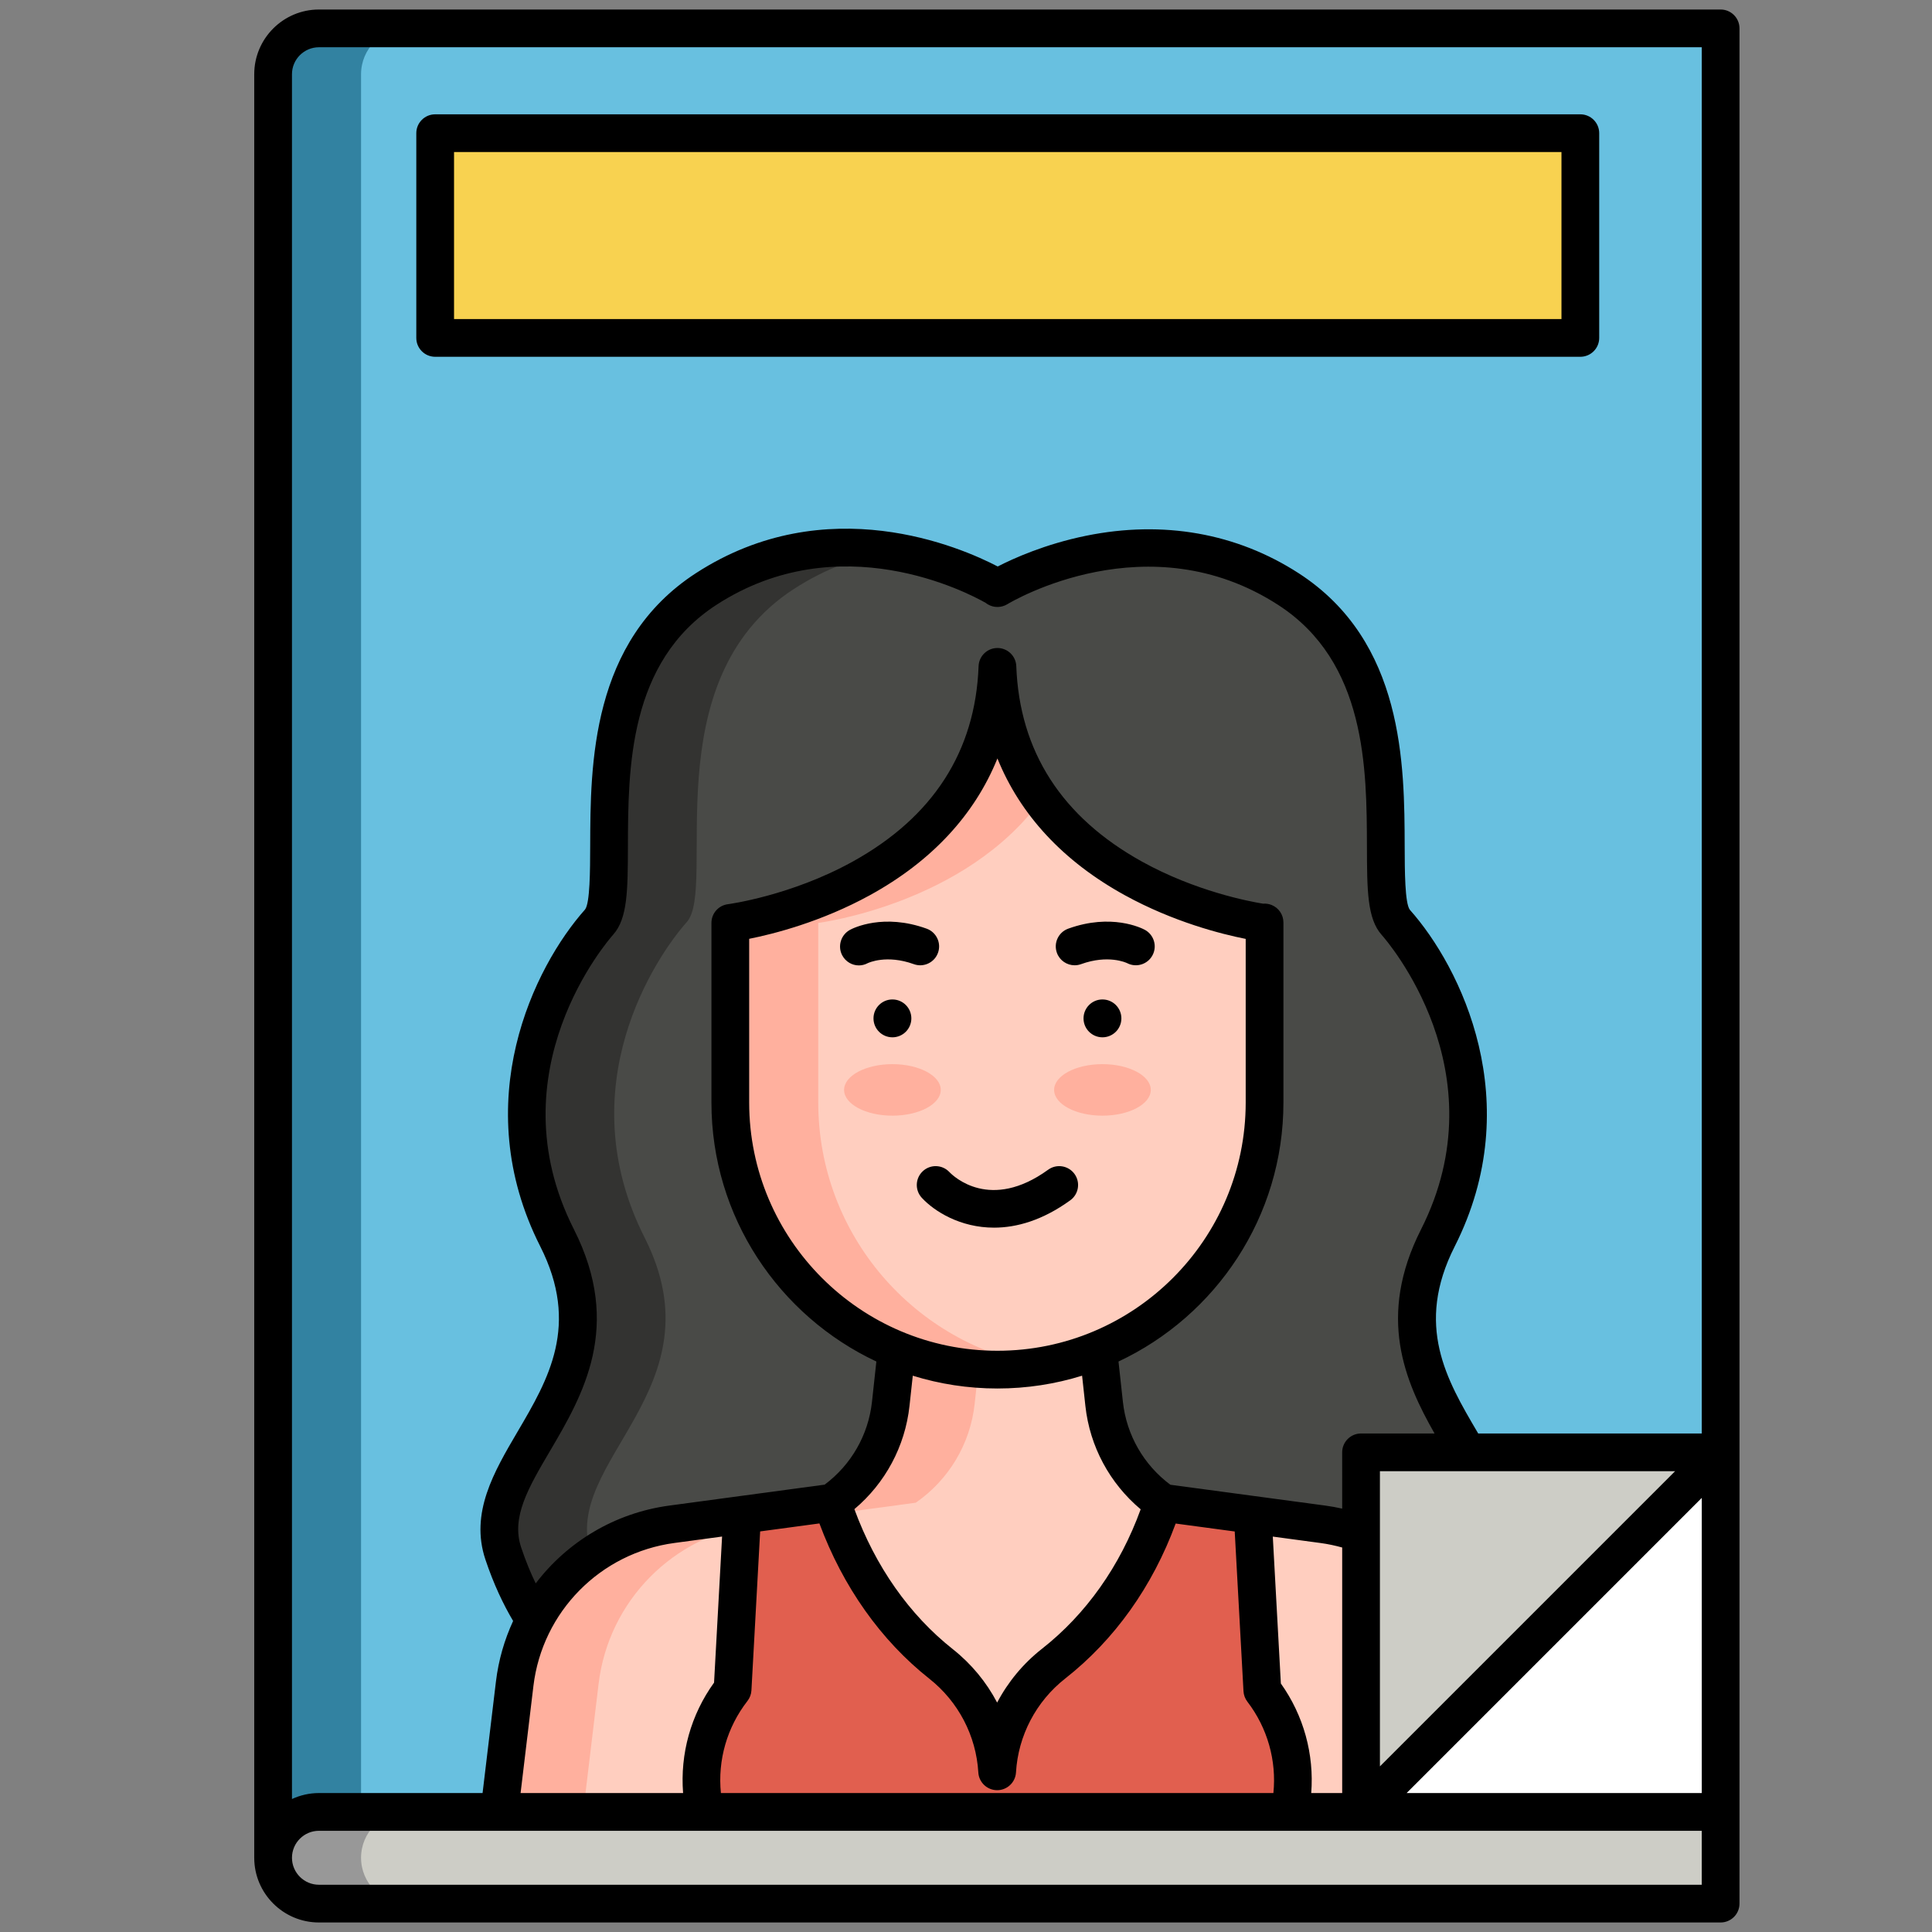 <svg xmlns="http://www.w3.org/2000/svg" xmlns:xlink="http://www.w3.org/1999/xlink" x="0px" y="0px" viewBox="0 0 512 512" xml:space="preserve"><rect x="0" y="0" width="512" height="512" fill="#808080" stroke="none"/><g id="Layer_1"></g><g id="Layer_2">	<g>		<g>			<g>				<path fill="#68C0E0" d="M455.985,480.179l-383.61,12.149V19.672c0-6.71,5.439-12.149,12.149-12.149h371.461V480.179z"></path>				<path fill="#3282A1" d="M95.683,19.672c0-6.71,5.439-12.149,12.149-12.149H84.524c-6.71,0-12.149,5.439-12.149,12.149v472.655     l23.308-0.738V19.672z"></path>				<path fill="#494A47" d="M381.041,328.086c20.291-40.087-3.044-74.558-11.16-83.669s9.132-63.98-28.408-88.288     c-37.524-24.297-77.108-0.288-77.142-0.268v-0.064c0,0-39.603-24.041-77.143,0.267s-20.291,79.177-28.408,88.288     c-8.117,9.11-31.451,43.581-11.16,83.669s-22.404,59.274-14.246,83.669c8.158,24.394,21.347,31.139,21.347,31.139H264.33v0.065     h109.609c0,0,13.189-6.745,21.347-31.139C403.444,387.36,360.749,368.173,381.041,328.086z"></path>				<g>					<path fill="#333331" d="M156.603,411.69c-8.158-24.394,34.537-43.581,14.246-83.669s3.044-74.558,11.16-83.669      c8.117-9.11-9.132-63.98,28.408-88.288c8.569-5.549,17.244-8.573,25.533-9.944c-14.037-2.173-31.613-1.16-48.76,9.944      c-37.54,24.308-20.291,79.177-28.408,88.288c-8.117,9.11-31.452,43.581-11.16,83.669s-22.404,59.274-14.245,83.669      c8.158,24.394,21.347,31.139,21.347,31.139h23.228C177.95,442.829,164.761,436.084,156.603,411.69z"></path>					<rect x="264.33" y="442.829" fill="#333331" width="23.228" height="0.065"></rect>				</g>				<path fill="#FFCEBF" d="M392.267,446.226c-2.63-21.939-19.765-39.323-41.664-42.269l-42.346-5.696     c-8.697-5.998-14.483-15.518-15.647-26.205l-1.926-17.685h-26.353h-26.353l-1.926,17.685     c-1.162,10.672-6.933,20.18-15.609,26.179l-42.396,5.714c-21.894,2.951-39.022,20.333-41.651,42.267l-4.071,33.963h264.011     L392.267,446.226z"></path>				<path fill="#FFB09E" d="M200.286,403.949l42.396-5.714c8.676-5.999,14.447-15.507,15.609-26.179l1.926-17.685h-22.239     l-1.926,17.685c-1.162,10.672-6.933,20.18-15.609,26.179l-42.396,5.714c-21.894,2.951-39.022,20.333-41.651,42.267     l-4.071,33.963h22.239l4.071-33.963C161.264,424.281,178.393,406.899,200.286,403.949z"></path>				<path fill="#E15F4F" d="M334.53,447.908l-2.55-46.456l-23.723-3.191c-0.05-0.034-0.125,0.11-0.223,0.409     c-5.412,16.552-15.13,31.468-28.827,42.221c-8.571,6.729-14.269,16.951-14.952,28.524c-0.68-11.524-6.332-21.709-14.842-28.44     c-13.685-10.823-23.253-25.819-28.764-42.374c-0.09-0.27-0.16-0.4-0.206-0.367l-23.76,3.202l-2.539,46.257     c-6.838,8.794-9.986,20.472-7.354,32.472l0.003,0.013h77.386h0.152h77.387l0.003-0.013     C344.332,468.263,341.254,456.677,334.53,447.908z"></path>				<path fill="#FFCEBF" d="M335.012,244.583c0,0-68.482-8.636-70.681-67.856c-2.199,59.22-70.792,67.856-70.792,67.856v47.59     c0,39.097,31.695,70.792,70.792,70.792h0c39.097,0,70.792-31.695,70.792-70.792v-47.59c0-0.039-0.001-0.078-0.001-0.117     L335.012,244.583z"></path>				<path fill="#FFB09E" d="M216.848,292.173v-47.59c0,0,39.003-4.917,59.129-32.729c-6.552-9.068-11.105-20.566-11.646-35.127     c-2.199,59.22-70.792,67.856-70.792,67.856v47.59c0,39.097,31.695,70.792,70.792,70.792h0c3.971,0,7.861-0.343,11.654-0.972     C242.436,356.433,216.848,327.299,216.848,292.173z"></path>				<rect x="360.693" y="384.888" fill="#FFFFFF" width="95.291" height="95.291"></rect>				<polygon fill="#CDCDC6" points="360.693,480.179 360.693,384.888 455.985,384.888     "></polygon>				<path fill="#CDCDC6" d="M455.985,504.476H84.524c-6.71,0-12.149-5.439-12.149-12.149v0c0-6.71,5.439-12.149,12.149-12.149     h371.461V504.476z"></path>				<path fill="#989898" d="M95.683,492.328L95.683,492.328c0-6.71,5.439-12.149,12.149-12.149H84.524     c-6.71,0-12.149,5.439-12.149,12.149v0c0,6.71,5.439,12.149,12.149,12.149h23.309     C101.123,504.476,95.683,499.037,95.683,492.328z"></path>				<rect x="115.325" y="35.297" fill="#F8D250" width="303.482" height="54.253"></rect>			</g>			<ellipse fill="#FFB09E" cx="236.501" cy="288.836" rx="12.809" ry="6.826"></ellipse>			<ellipse fill="#FFB09E" cx="292.161" cy="288.836" rx="12.809" ry="6.826"></ellipse>		</g>		<g>			<path d="M455.984,2.523H84.523c-9.456,0-17.148,7.692-17.148,17.148v472.656c0,9.456,7.692,17.148,17.148,17.148h371.461    c2.762,0,5-2.238,5-5V7.523C460.984,4.762,458.746,2.523,455.984,2.523z M372.764,475.179l78.221-78.221v78.221H372.764z     M138.117,410.104c-2.684-8.022,1.877-15.779,7.65-25.599c8.63-14.68,19.37-32.948,6.313-58.742    c-21.181-41.846,9.132-76.625,10.433-78.085c3.836-4.306,3.858-11.887,3.892-23.361c0.062-20.65,0.145-48.932,23.501-64.056    c32.577-21.095,66.58-3.185,71.319-0.487c0.203,0.161,0.421,0.308,0.651,0.438c1.568,0.89,3.5,0.856,5.045-0.073    c1.513-0.911,37.459-22.069,71.833,0.188c23.356,15.123,23.439,43.404,23.5,64.055c0.033,11.475,0.056,19.056,3.892,23.361    c1.301,1.46,31.615,36.238,10.433,78.085c-11.705,23.124-4.287,40.197,3.593,54.06h-19.479c-2.762,0-5,2.238-5,5V399.8    c-1.453-0.324-2.927-0.597-4.424-0.798l-41.113-5.53c-7.059-5.255-11.621-13.194-12.575-21.957l-1.166-10.698    c25.795-12.105,43.708-38.316,43.708-68.644v-47.59l-0.001-0.117c0-2.054-1.256-3.898-3.166-4.651    c-0.727-0.287-1.494-0.393-2.24-0.332c-3.708-0.604-17.921-3.306-32.067-11.143c-21.271-11.784-32.482-29.212-33.321-51.798    c-0.1-2.688-2.307-4.814-4.996-4.814s-4.896,2.127-4.996,4.814c-0.839,22.585-12.067,40.012-33.374,51.797    c-16.398,9.069-32.887,11.263-33.047,11.283c-2.5,0.314-4.375,2.441-4.375,4.961v47.59c0,30.328,17.913,56.539,43.708,68.645    l-1.165,10.698c-0.952,8.745-5.502,16.675-12.542,21.931l-41.16,5.548c-14.456,1.947-27.023,9.601-35.411,20.619    C140.618,416.829,139.311,413.674,138.117,410.104z M347.488,475.179c0.802-10.28-2.001-20.543-8.047-29.037l-2.136-38.929    l12.633,1.699c1.967,0.265,3.885,0.675,5.757,1.192v65.074H347.488z M198.091,450.764c0.625-0.804,0.989-1.779,1.045-2.795    l2.313-42.128l8.384-1.13l7.32-0.986c6.243,16.802,16.272,30.982,29.159,41.174c7.659,6.057,12.38,15.101,12.953,24.812    c0.155,2.643,2.344,4.706,4.991,4.706s4.836-2.063,4.991-4.706c0.575-9.757,5.331-18.827,13.048-24.886    c13.088-10.274,23.153-24.417,29.269-41.073l0.257,0.035l15.394,2.071l2.323,42.326c0.055,1.005,0.412,1.969,1.024,2.768    c5.346,6.973,7.772,15.633,6.902,24.229H191.048C190.169,466.482,192.647,457.764,198.091,450.764z M264.331,357.965    c-36.277,0-65.792-29.515-65.792-65.792v-43.376c6.443-1.281,19.085-4.477,31.977-11.551    c16.341-8.968,27.757-21.274,33.813-36.246c6.047,14.971,17.445,27.276,33.76,36.244c12.943,7.114,25.635,10.306,32.035,11.574    v43.354C330.123,328.45,300.608,357.965,264.331,357.965z M241.897,364.574c7.093,2.202,14.627,3.391,22.434,3.391    c7.807,0,15.342-1.188,22.435-3.391l0.874,8.023c1.169,10.727,6.45,20.505,14.651,27.384    c-5.461,15.047-14.466,27.788-26.172,36.978c-4.971,3.902-8.991,8.775-11.864,14.244c-2.85-5.425-6.827-10.263-11.74-14.148    c-11.521-9.112-20.5-21.899-26.096-37.112c8.175-6.877,13.44-16.642,14.605-27.345L241.897,364.574z M443.913,389.888    l-78.22,78.22v-78.22H443.913z M141.36,446.811c2.358-19.673,17.72-35.261,37.355-37.906l12.644-1.704l-2.125,38.709    c-6.156,8.531-9.018,18.865-8.207,29.27H137.96L141.36,446.811z M84.523,12.523h366.461v367.364h-59.246    c-0.075-0.128-0.15-0.258-0.225-0.386c-8.162-13.882-16.602-28.237-6.013-49.158c19.344-38.213,1.629-74.082-11.877-89.239    c-1.325-1.71-1.351-10.404-1.369-16.752c-0.063-21.644-0.159-54.351-28.064-72.42c-16.465-10.661-35.949-14.102-56.344-9.956    c-10.912,2.22-19.342,6.041-23.44,8.148c-9.711-5.067-45.317-20.673-79.936,1.742c-27.905,18.07-28.001,50.777-28.065,72.421    c-0.019,6.348-0.044,15.042-1.358,16.738c-13.516,15.171-31.229,51.042-11.888,89.253c10.589,20.92,2.149,35.275-6.013,49.158    c-6.214,10.57-12.64,21.5-8.514,33.839c2.188,6.542,4.742,11.902,7.349,16.296c-2.301,4.981-3.87,10.374-4.551,16.048    l-3.542,29.558H84.523c-2.553,0-4.969,0.576-7.148,1.581V19.672C77.375,15.73,80.582,12.523,84.523,12.523z M450.984,499.477    H84.523c-3.941,0-7.148-3.207-7.148-7.148c0-3.942,3.207-7.149,7.148-7.149h366.461V499.477z"></path>			<path d="M115.325,94.55h303.481c2.762,0,5-2.238,5-5V35.297c0-2.762-2.238-5-5-5H115.325c-2.762,0-5,2.238-5,5V89.55    C110.325,92.312,112.563,94.55,115.325,94.55z M120.325,40.297h293.481V84.55H120.325V40.297z"></path>			<path d="M277.77,309.989c-15.32,11.102-25.075,1.761-26.164,0.627c-1.878-2.001-5.022-2.116-7.041-0.249    c-2.027,1.875-2.151,5.038-0.276,7.065c3.346,3.619,10.217,7.908,19.136,7.908c5.969,0,12.855-1.923,20.213-7.254    c2.236-1.62,2.735-4.746,1.115-6.982C283.132,308.869,280.005,308.369,277.77,309.989z"></path>			<path d="M248.576,252.508c0.938-2.597-0.406-5.463-3.003-6.401c-11.436-4.135-19.405-0.174-20.276,0.291    c-2.437,1.3-3.394,4.347-2.094,6.783c0.902,1.691,2.621,2.662,4.403,2.662c0.784,0,1.581-0.188,2.325-0.585    c0.201-0.099,4.982-2.371,12.243,0.253C244.771,256.45,247.638,255.105,248.576,252.508z"></path>			<path d="M303.366,246.397c-0.871-0.465-8.842-4.423-20.276-0.291c-2.597,0.938-3.941,3.805-3.003,6.401    c0.735,2.036,2.655,3.302,4.702,3.302c0.564,0,1.138-0.096,1.699-0.299c7.17-2.59,11.919-0.41,12.233-0.258    c2.421,1.248,5.413,0.324,6.702-2.091C306.724,250.726,305.803,247.697,303.366,246.397z"></path>			<path d="M236.501,264.866c-2.77,0-5.016,2.246-5.016,5.016s2.246,5.016,5.016,5.016c2.771,0,5.016-2.246,5.016-5.016    S239.271,264.866,236.501,264.866z"></path>			<path d="M292.162,264.866c-2.771,0-5.016,2.246-5.016,5.016s2.246,5.016,5.016,5.016c2.77,0,5.016-2.246,5.016-5.016    S294.932,264.866,292.162,264.866z"></path>		</g>	</g></g></svg>